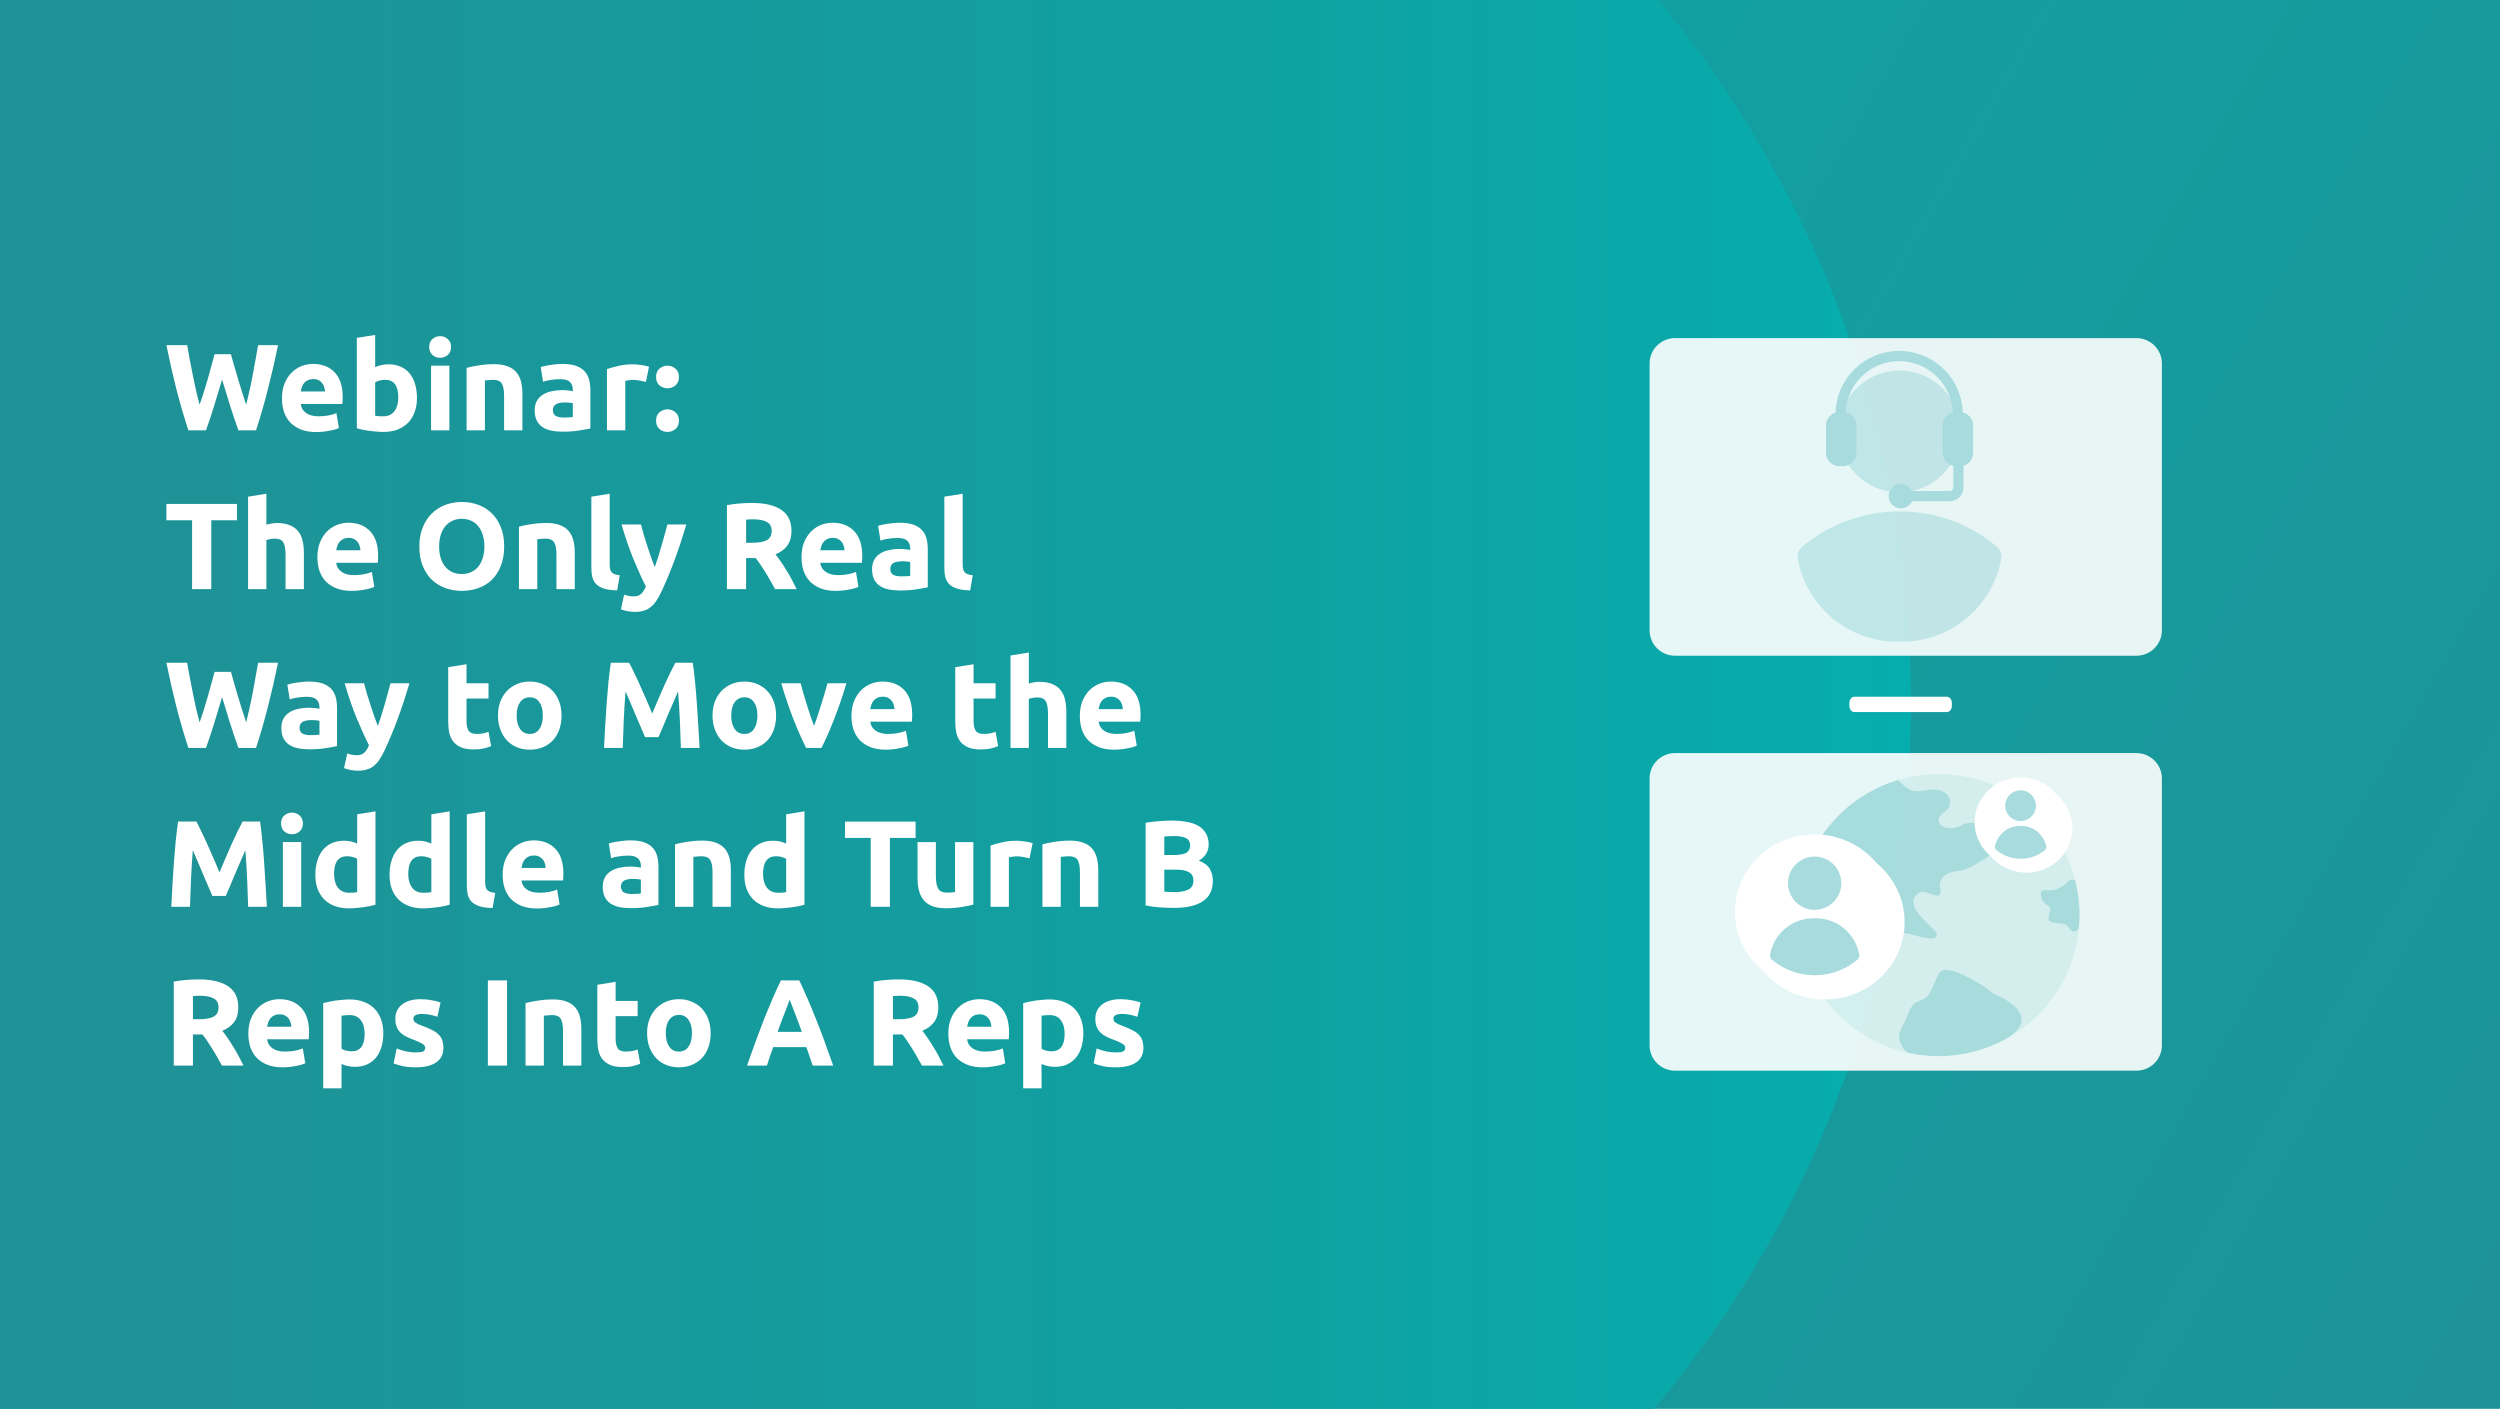 <svg fill="none" height="275" viewBox="0 0 488 275" width="488" xmlns="http://www.w3.org/2000/svg" xmlns:xlink="http://www.w3.org/1999/xlink"><filter id="a" color-interpolation-filters="sRGB" filterUnits="userSpaceOnUse" height="70.22" width="71.1" x="320.68" y="144.88"><feFlood flood-opacity="0" result="BackgroundImageFix"/><feColorMatrix in="SourceAlpha" result="hardAlpha" type="matrix" values="0 0 0 0 0 0 0 0 0 0 0 0 0 0 0 0 0 0 127 0"/><feOffset dx="2" dy="2"/><feGaussianBlur stdDeviation="10"/><feColorMatrix type="matrix" values="0 0 0 0 0 0 0 0 0 0.427 0 0 0 0 0.78 0 0 0 0.2 0"/><feBlend in2="BackgroundImageFix" mode="normal" result="effect1_dropShadow_331_31742"/><feBlend in="SourceGraphic" in2="effect1_dropShadow_331_31742" mode="normal" result="shape"/></filter><filter id="b" color-interpolation-filters="sRGB" filterUnits="userSpaceOnUse" height="40.5" width="41.02" x="375.05" y="141.39"><feFlood flood-opacity="0" result="BackgroundImageFix"/><feColorMatrix in="SourceAlpha" result="hardAlpha" type="matrix" values="0 0 0 0 0 0 0 0 0 0 0 0 0 0 0 0 0 0 127 0"/><feOffset dx="1.15" dy="1.15"/><feGaussianBlur stdDeviation="5.77"/><feColorMatrix type="matrix" values="0 0 0 0 0 0 0 0 0 0.427 0 0 0 0 0.78 0 0 0 0.2 0"/><feBlend in2="BackgroundImageFix" mode="normal" result="effect1_dropShadow_331_31742"/><feBlend in="SourceGraphic" in2="effect1_dropShadow_331_31742" mode="normal" result="shape"/></filter><linearGradient id="c" gradientUnits="userSpaceOnUse" x1="-11.941" x2="496.369" y1="-10.22" y2="283.25"><stop offset=".01" stop-color="#06adad"/><stop offset=".97" stop-color="#1d9397"/></linearGradient><linearGradient id="d" gradientUnits="userSpaceOnUse" x1="-66.81" x2="373.13" y1="137" y2="137"><stop offset=".24" stop-color="#1d9397"/><stop offset=".7" stop-color="#10a1a2"/><stop offset="1" stop-color="#06adad"/></linearGradient><clipPath id="e"><path d="m0 0h488v275h-488z"/></clipPath><path d="m0 0h488v275h-488z" fill="#fff"/><g clip-path="url(#e)"><path d="m0 0h488v275h-488z" fill="#fff"/><path d="m-6.081 287.5v-300h500v300z" fill="url(#c)"/><path d="m158 352c118.741 0 215-96.259 215-215 0-118.741-96.259-215-215-215-118.741 0-215 96.259-215 215 0 118.741 96.259 215 215 215z" fill="url(#d)"/><path d="m417.019 147h-90.038c-2.751 0-4.981 2.212-4.981 4.941v52.118c0 2.729 2.23 4.941 4.981 4.941h90.038c2.751 0 4.981-2.212 4.981-4.941v-52.118c0-2.729-2.23-4.941-4.981-4.941z" fill="#fff" opacity=".9"/><path d="m378.39 206.16c15.205 0 27.53-12.326 27.53-27.53s-12.325-27.53-27.53-27.53c-15.204 0-27.53 12.326-27.53 27.53s12.326 27.53 27.53 27.53z" fill="#22a4a9" opacity=".1"/><path d="m383.61 160.78c-.52.18-.98.49-1.5.68-1.18.44-3.86.23-3.69-1.55.1-1.12 1.75-1.49 2.09-2.5.25-.73.11-1.58-.37-2.19-.65-.84-1.8-1.13-2.86-1.1-1.5.05-2.79.64-4.27.16-.26-.09-2.05-1.4-2.5-2.03-6.27 1.87-11.6 5.91-15.13 11.25 2.75-1.38 5.27 1.18 3.94 4.43-.28.69-.73 1.31-.93 2.02-.93 3.21 2.84 3.46 4.76 4.13.88.31 1.71.87 2.16 1.69.47.86.47 1.9.77 2.84.96 3.05 4.02 3.12 6.68 3.7.9.2 5.86 1.84 5.26-.02-.12-.39-.42-.7-.7-.99-1.15-1.2-5.74-4.76-2.95-6.85 1.17-1.38 4.21 1.71 4.41-.37.05-.47-.12-.94-.12-1.41 0-.9.66-1.7 1.46-2.12 1.07-.57 2.26-.44 3.37-.81 1.32-.44 2.58-1.3 3.77-2.01.38-.23.77-.47 1.1-.76l-2.36-6.24c-.79-.15-1.58-.21-2.39.07z" fill="#22a4a9" opacity=".25"/><path d="m389.12 193.97c-1.34-1.11-2.82-2.06-4.35-2.88-.97-.52-5.35-2.9-6.3-1.08-.71 1.35-1.54 4.23-2.88 4.96-.51.28-1.1.41-1.59.73-1.19.76-1.52 2.3-2.11 3.58-.38.82-.9 1.59-1.12 2.46-.3 1.2.61 3.14 1.74 3.78 1.89.41 3.86.64 5.87.64 4.61 0 8.94-1.15 12.76-3.15 8.86-4.88-2.02-9.04-2.02-9.04z" fill="#22a4a9" opacity=".25"/><path d="m403.55 172.19c-1.05 1.02-2.22 1.75-3.76 1.6-.44-.04-.96-.12-1.25.21-.18.21-.2.51-.17.78.07.61.37 1.14.79 1.57.31.32.88.47 1.04.92.1.29-.1.65-.16.94-.09.4-.32 1.24.02 1.58.11.11.27.15.42.19.49.12.98.21 1.47.28.41.06.91.02 1.29.21.55.28.72 1.07 1.3 1.29.47.18 1.01-.13 1.26-.58.08-.84.13-1.69.13-2.55 0-2.32-.32-4.55-.86-6.7-.39-.32-.9-.33-1.51.26z" fill="#22a4a9" opacity=".25"/><path d="m369.78 177.99c0 8.35-6.96 15.11-15.55 15.11s-15.55-6.77-15.55-15.11 6.96-15.11 15.55-15.11 15.55 6.77 15.55 15.11z" fill="#fff"/><g filter="url(#a)"><path d="m369.78 177.99c0 8.35-6.96 15.11-15.55 15.11s-15.55-6.77-15.55-15.11 6.96-15.11 15.55-15.11 15.55 6.77 15.55 15.11z" fill="#fff"/></g><g fill="#22a4a9" opacity=".4"><path d="m354.22 177.6c2.872 0 5.2-2.328 5.2-5.2s-2.328-5.2-5.2-5.2-5.2 2.328-5.2 5.2 2.328 5.2 5.2 5.2z"/><path d="m362.54 187.35c.3-.26.45-.65.38-1.04-.73-4.02-4.25-7.07-8.49-7.07h-.42c-4.23 0-7.75 3.05-8.49 7.07-.07.39.08.79.38 1.04 2.23 1.88 5.14 3.02 8.32 3.02s6.09-1.14 8.32-3.02z"/></g><path d="m403.38 160.49c0 4.81-4.02 8.71-8.97 8.71s-8.97-3.9-8.97-8.71 4.01-8.71 8.97-8.71 8.97 3.9 8.97 8.71z" fill="#fff"/><g filter="url(#b)"><path d="m403.38 160.49c0 4.81-4.02 8.71-8.97 8.71s-8.97-3.9-8.97-8.71 4.01-8.71 8.97-8.71 8.97 3.9 8.97 8.71z" fill="#fff"/></g><g fill="#22a4a9" opacity=".4"><path d="m394.41 160.27c1.657 0 3-1.343 3-3s-1.343-3-3-3-3 1.343-3 3 1.343 3 3 3z"/><path d="m399.21 165.89c.18-.15.26-.38.22-.6-.42-2.32-2.45-4.08-4.89-4.08h-.24c-2.44 0-4.47 1.76-4.89 4.08-.04.23.04.45.22.6 1.29 1.08 2.96 1.74 4.8 1.74s3.51-.66 4.8-1.74z"/></g><path d="m417.019 66h-90.038c-2.751 0-4.981 2.212-4.981 4.941v52.118c0 2.729 2.23 4.941 4.981 4.941h90.038c2.751 0 4.981-2.212 4.981-4.941v-52.118c0-2.729-2.23-4.941-4.981-4.941z" fill="#fff" opacity=".9"/><g fill="#22a4a9" opacity=".2"><path d="m370.78 96.11c6.567 0 11.89-5.323 11.89-11.89 0-6.567-5.323-11.89-11.89-11.89s-11.89 5.323-11.89 11.89c0 6.567 5.323 11.89 11.89 11.89z"/><path d="m389.78 106.72c.69.58 1.03 1.49.87 2.38-1.68 9.18-9.72 16.15-19.38 16.15h-.96c-9.67 0-17.71-6.96-19.38-16.15-.16-.89.17-1.8.87-2.38 5.09-4.29 11.74-6.9 19-6.9s13.91 2.6 19 6.9z"/></g><g stroke-miterlimit="10" stroke-width="2"><path d="m382.28 90.25v4.85c0 .99-.75 1.74-1.74 1.74h-8.08" stroke="#fff"/><path d="m371.06 98.23c.773 0 1.4-.627 1.4-1.4s-.627-1.4-1.4-1.4-1.4.627-1.4 1.4.627 1.4 1.4 1.4z" fill="#fff" stroke="#fff"/><path d="m359.79 90h-.75c-.87 0-1.62-.75-1.62-1.62v-5.34c0-.87.75-1.62 1.62-1.62h.75c.87 0 1.62.75 1.62 1.62v5.34c0 .87-.75 1.62-1.62 1.62z" fill="#fff" stroke="#fff"/><path d="m382.53 90h-.75c-.87 0-1.62-.75-1.62-1.62v-5.34c0-.87.75-1.62 1.62-1.62h.75c.87 0 1.62.75 1.62 1.62v5.34c0 .87-.62 1.62-1.62 1.62z" fill="#fff" stroke="#fff"/><path d="m359.29 80.93c0-6.34 5.1-11.43 11.43-11.43s11.43 5.1 11.43 11.43" stroke="#fff"/><g opacity=".4" stroke="#22a4a9"><path d="m382.28 90.25v4.85c0 .99-.75 1.74-1.74 1.74h-8.08"/><g fill="#22a4a9"><path d="m371.06 98.23c.773 0 1.4-.627 1.4-1.4s-.627-1.4-1.4-1.4-1.4.627-1.4 1.4.627 1.4 1.4 1.4z"/><path d="m359.79 90h-.75c-.87 0-1.62-.75-1.62-1.62v-5.34c0-.87.75-1.62 1.62-1.62h.75c.87 0 1.62.75 1.62 1.62v5.34c0 .87-.75 1.62-1.62 1.62z"/><path d="m382.53 90h-.75c-.87 0-1.62-.75-1.62-1.62v-5.34c0-.87.75-1.62 1.62-1.62h.75c.87 0 1.62.75 1.62 1.62v5.34c0 .87-.62 1.62-1.62 1.62z"/></g><path d="m359.29 80.93c0-6.34 5.1-11.43 11.43-11.43s11.43 5.1 11.43 11.43"/></g></g><path d="m361 137.189v.622c0 .657.444 1.189.992 1.189h18.017c.547 0 .991-.532.991-1.189v-.622c0-.657-.444-1.189-.991-1.189h-18.017c-.548 0-.992.532-.992 1.189z" fill="#fff"/><path d="m45.08 69.144c.192.656.4 1.4.624 2.232.24.816.488 1.664.744 2.544.272.88.544 1.76.816 2.64s.536 1.696.792 2.448c.208-.816.416-1.704.624-2.664.224-.96.432-1.952.624-2.976s.376-2.04.552-3.048c.192-1.024.368-2.008.528-2.952h3.888c-.56 2.784-1.208 5.608-1.944 8.472-.72 2.864-1.504 5.584-2.352 8.16h-3.432c-.56-1.536-1.104-3.144-1.632-4.824-.528-1.696-1.048-3.392-1.56-5.088-.512 1.696-1.024 3.392-1.536 5.088-.512 1.68-1.048 3.288-1.608 4.824h-3.432c-.848-2.576-1.64-5.296-2.376-8.16-.72-2.864-1.36-5.688-1.92-8.472h4.056c.16.944.336 1.928.528 2.952.192 1.008.392 2.024.6 3.048s.416 2.016.624 2.976c.224.96.448 1.848.672 2.664.288-.784.568-1.616.84-2.496s.536-1.76.792-2.64.488-1.728.696-2.544c.224-.816.424-1.544.6-2.184zm9.961 8.64c0-1.12.168-2.096.504-2.928.352-.848.808-1.552 1.368-2.112s1.2-.984 1.92-1.272c.736-.288 1.488-.432 2.256-.432 1.792 0 3.208.552 4.248 1.656 1.04 1.088 1.56 2.696 1.56 4.824 0 .208-.008.44-.024.696-.016.24-.032.456-.048.648h-8.112c.08.736.424 1.32 1.032 1.752s1.424.648 2.448.648c.656 0 1.296-.056 1.92-.168.64-.128 1.16-.28 1.56-.456l.48 2.904c-.192.096-.448.192-.768.288s-.68.176-1.08.24c-.384.08-.8.144-1.248.192s-.896.072-1.344.072c-1.136 0-2.128-.168-2.976-.504-.832-.336-1.528-.792-2.088-1.368-.544-.592-.952-1.288-1.224-2.088-.256-.8-.384-1.664-.384-2.592zm8.4-1.368c-.016-.304-.072-.6-.168-.888-.08-.288-.216-.544-.408-.768-.176-.224-.408-.408-.696-.552-.272-.144-.616-.216-1.032-.216-.4 0-.744.072-1.032.216-.288.128-.528.304-.72.528s-.344.488-.456.792c-.096.288-.168.584-.216.888zm14.304 1.176c0-2.304-.848-3.456-2.544-3.456-.368 0-.736.048-1.104.144-.352.096-.64.216-.864.36v6.504c.176.032.4.064.672.096.272.016.568.024.888.024.976 0 1.712-.336 2.208-1.008s.744-1.56.744-2.664zm3.648.096c0 1.008-.152 1.92-.456 2.736-.288.816-.712 1.512-1.272 2.088s-1.248 1.024-2.064 1.344c-.816.304-1.744.456-2.784.456-.432 0-.888-.024-1.368-.072-.464-.032-.928-.08-1.392-.144-.448-.064-.88-.136-1.296-.216-.416-.096-.784-.192-1.104-.288v-17.64l3.576-.576v6.288c.4-.176.816-.312 1.248-.408s.896-.144 1.392-.144c.896 0 1.688.16 2.376.48.688.304 1.264.744 1.728 1.32s.816 1.272 1.056 2.088c.24.8.36 1.696.36 2.688zm6.324 6.312h-3.576v-12.624h3.576zm.336-16.272c0 .656-.216 1.176-.648 1.56-.416.368-.912.552-1.488.552s-1.08-.184-1.512-.552c-.416-.384-.624-.904-.624-1.56s.208-1.168.624-1.536c.432-.384.936-.576 1.512-.576s1.072.192 1.488.576c.432.368.648.88.648 1.536zm3.026 4.08c.608-.176 1.392-.336 2.352-.48.96-.16 1.968-.24 3.024-.24 1.072 0 1.96.144 2.664.432.72.272 1.288.664 1.704 1.176s.712 1.12.888 1.824.264 1.488.264 2.352v7.128h-3.576v-6.696c0-1.152-.152-1.968-.456-2.448s-.872-.72-1.704-.72c-.256 0-.528.016-.816.048-.288.016-.544.04-.768.072v9.744h-3.576zm18.957 9.696c.352 0 .688-.008 1.008-.024s.576-.04.768-.072v-2.712c-.144-.032-.36-.064-.648-.096s-.552-.048-.792-.048c-.336 0-.656.024-.96.072-.288.032-.544.104-.768.216s-.4.264-.528.456-.192.432-.192.72c0 .56.184.952.552 1.176.384.208.904.312 1.56.312zm-.288-10.464c1.056 0 1.936.12 2.64.36s1.264.584 1.68 1.032c.432.448.736.992.912 1.632s.264 1.352.264 2.136v7.44c-.512.112-1.224.24-2.136.384-.912.16-2.016.24-3.312.24-.816 0-1.56-.072-2.232-.216-.656-.144-1.224-.376-1.704-.696-.48-.336-.848-.768-1.104-1.296s-.384-1.176-.384-1.944c0-.736.144-1.36.432-1.872.304-.512.704-.92 1.2-1.224s1.064-.52 1.704-.648c.64-.144 1.304-.216 1.992-.216.464 0 .872.024 1.224.072.368.032.664.08.888.144v-.336c0-.608-.184-1.096-.552-1.464s-1.008-.552-1.92-.552c-.608 0-1.208.048-1.8.144-.592.08-1.104.2-1.536.36l-.456-2.88c.208-.064.464-.128.768-.192.32-.08.664-.144 1.032-.192.368-.064.752-.112 1.152-.144.416-.048.832-.072 1.248-.072zm16.338 3.504c-.32-.08-.696-.16-1.128-.24-.432-.096-.896-.144-1.392-.144-.224 0-.496.024-.816.072-.304.032-.536.072-.696.12v9.648h-3.576v-11.952c.64-.224 1.392-.432 2.256-.624.88-.208 1.856-.312 2.928-.312.192 0 .424.016.696.048.272.016.544.048.816.096.272.032.544.08.816.144.272.048.504.112.696.192zm6.443-.96c0 .72-.232 1.272-.696 1.656-.448.368-.96.552-1.536.552s-1.096-.184-1.56-.552c-.448-.384-.672-.936-.672-1.656s.224-1.264.672-1.632c.464-.384.984-.576 1.56-.576s1.088.192 1.536.576c.464.368.696.912.696 1.632zm0 8.52c0 .72-.232 1.272-.696 1.656-.448.368-.96.552-1.536.552s-1.096-.184-1.56-.552c-.448-.384-.672-.936-.672-1.656s.224-1.264.672-1.632c.464-.384.984-.576 1.56-.576s1.088.192 1.536.576c.464.368.696.912.696 1.632zm-86.272 16.264v3.192h-5.016v13.44h-3.744v-13.44h-5.016v-3.192zm2.166 16.632v-18.048l3.576-.576v6.048c.24-.08.544-.152.912-.216.384-.08.752-.12 1.104-.12 1.024 0 1.872.144 2.544.432.688.272 1.232.664 1.632 1.176.416.512.704 1.12.864 1.824.176.704.264 1.488.264 2.352v7.128h-3.576v-6.696c0-1.152-.152-1.968-.456-2.448-.288-.48-.832-.72-1.632-.72-.32 0-.624.032-.912.096-.272.048-.52.104-.744.168v9.6zm13.533-6.216c0-1.12.168-2.096.504-2.928.352-.848.808-1.552 1.368-2.112s1.2-.984 1.92-1.272c.736-.288 1.488-.432 2.256-.432 1.792 0 3.208.552 4.248 1.656 1.04 1.088 1.56 2.696 1.56 4.824 0 .208-.008.44-.024.696-.016.24-.032.456-.048.648h-8.112c.08.736.424 1.32 1.032 1.752s1.424.648 2.448.648c.656 0 1.296-.056 1.92-.168.64-.128 1.16-.28 1.56-.456l.48 2.904c-.192.096-.448.192-.768.288s-.68.176-1.08.24c-.384.08-.8.144-1.248.192s-.896.072-1.344.072c-1.136 0-2.128-.168-2.976-.504-.832-.336-1.528-.792-2.088-1.368-.544-.592-.952-1.288-1.224-2.088-.256-.8-.384-1.664-.384-2.592zm8.4-1.368c-.016-.304-.072-.6-.168-.888-.08-.288-.216-.544-.408-.768-.176-.224-.408-.408-.696-.552-.272-.144-.616-.216-1.032-.216-.4 0-.744.072-1.032.216-.288.128-.528.304-.72.528s-.344.488-.456.792c-.096.288-.168.584-.216.888zm15.365-.744c0 .816.096 1.552.288 2.208.208.656.496 1.224.864 1.704.384.464.848.824 1.392 1.08s1.168.384 1.872.384c.688 0 1.304-.128 1.848-.384.56-.256 1.024-.616 1.392-1.08.384-.48.672-1.048.864-1.704.208-.656.312-1.392.312-2.208s-.104-1.552-.312-2.208c-.192-.672-.48-1.24-.864-1.704-.368-.48-.832-.848-1.392-1.104-.544-.256-1.16-.384-1.848-.384-.704 0-1.328.136-1.872.408-.544.256-1.008.624-1.392 1.104-.368.464-.656 1.032-.864 1.704-.192.656-.288 1.384-.288 2.184zm12.696 0c0 1.424-.216 2.68-.648 3.768-.416 1.072-.992 1.976-1.728 2.712-.736.72-1.616 1.264-2.64 1.632-1.008.368-2.096.552-3.264.552-1.136 0-2.208-.184-3.216-.552s-1.888-.912-2.64-1.632c-.752-.736-1.344-1.64-1.776-2.712-.432-1.088-.648-2.344-.648-3.768s.224-2.672.672-3.744c.448-1.088 1.048-2 1.8-2.736.768-.736 1.648-1.288 2.64-1.656 1.008-.368 2.064-.552 3.168-.552 1.136 0 2.208.184 3.216.552s1.888.92 2.64 1.656 1.344 1.648 1.776 2.736c.432 1.072.648 2.32.648 3.744zm2.881-3.864c.608-.176 1.392-.336 2.352-.48.96-.16 1.968-.24 3.024-.24 1.072 0 1.96.144 2.664.432.72.272 1.288.664 1.704 1.176s.712 1.12.888 1.824.264 1.488.264 2.352v7.128h-3.576v-6.696c0-1.152-.152-1.968-.456-2.448s-.872-.72-1.704-.72c-.256 0-.528.016-.816.048-.288.016-.544.04-.768.072v9.744h-3.576zm19.173 12.432c-1.04-.016-1.888-.128-2.544-.336-.64-.208-1.152-.496-1.536-.864-.368-.384-.624-.84-.768-1.368-.128-.544-.192-1.152-.192-1.824v-13.896l3.576-.576v13.752c0 .32.024.608.072.864s.136.472.264.648c.144.176.344.32.6.432s.6.184 1.032.216zm13.504-12.864c-.72 2.432-1.472 4.712-2.256 6.84s-1.64 4.192-2.568 6.192c-.336.72-.672 1.328-1.008 1.824-.336.512-.704.928-1.104 1.248-.4.336-.856.576-1.368.72-.496.16-1.08.24-1.752.24-.56 0-1.08-.056-1.56-.168-.464-.096-.848-.208-1.152-.336l.624-2.856c.368.128.696.216.984.264s.592.072.912.072c.64 0 1.128-.176 1.464-.528.352-.336.648-.808.888-1.416-.816-1.6-1.632-3.392-2.448-5.376-.816-2-1.584-4.24-2.304-6.72h3.792c.16.624.344 1.304.552 2.04.224.72.456 1.456.696 2.208.24.736.48 1.456.72 2.16.256.704.496 1.344.72 1.92.208-.576.424-1.216.648-1.92s.44-1.424.648-2.16c.224-.752.432-1.488.624-2.208.208-.736.392-1.416.552-2.04zm12.795-4.2c2.496 0 4.408.448 5.736 1.344 1.328.88 1.992 2.256 1.992 4.128 0 1.168-.272 2.12-.816 2.856-.528.72-1.296 1.288-2.304 1.704.336.416.688.896 1.056 1.44.368.528.728 1.088 1.08 1.68.368.576.72 1.184 1.056 1.824.336.624.648 1.24.936 1.848h-4.2c-.304-.544-.616-1.096-.936-1.656-.304-.56-.624-1.104-.96-1.632-.32-.528-.64-1.024-.96-1.488-.32-.48-.64-.912-.96-1.296h-1.848v6.072h-3.744v-16.392c.816-.16 1.656-.272 2.52-.336.88-.064 1.664-.096 2.352-.096zm.216 3.192c-.272 0-.52.008-.744.024-.208.016-.408.032-.6.048v4.512h1.056c1.408 0 2.416-.176 3.024-.528s.912-.952.912-1.8c0-.816-.312-1.392-.936-1.728-.608-.352-1.512-.528-2.712-.528zm9.47 7.416c0-1.12.168-2.096.504-2.928.352-.848.808-1.552 1.368-2.112s1.2-.984 1.92-1.272c.736-.288 1.488-.432 2.256-.432 1.792 0 3.208.552 4.248 1.656 1.04 1.088 1.56 2.696 1.56 4.824 0 .208-.008.44-.024.696-.016.24-.032.456-.048.648h-8.112c.08.736.424 1.32 1.032 1.752s1.424.648 2.448.648c.656 0 1.296-.056 1.92-.168.64-.128 1.16-.28 1.56-.456l.48 2.904c-.192.096-.448.192-.768.288s-.68.176-1.08.24c-.384.08-.8.144-1.248.192s-.896.072-1.344.072c-1.136 0-2.128-.168-2.976-.504-.832-.336-1.528-.792-2.088-1.368-.544-.592-.952-1.288-1.224-2.088-.256-.8-.384-1.664-.384-2.592zm8.4-1.368c-.016-.304-.072-.6-.168-.888-.08-.288-.216-.544-.408-.768-.176-.224-.408-.408-.696-.552-.272-.144-.616-.216-1.032-.216-.4 0-.744.072-1.032.216-.288.128-.528.304-.72.528s-.344.488-.456.792c-.096.288-.168.584-.216.888zm11.04 5.088c.352 0 .688-.008 1.008-.024s.576-.04.768-.072v-2.712c-.144-.032-.36-.064-.648-.096s-.552-.048-.792-.048c-.336 0-.656.024-.96.072-.288.032-.544.104-.768.216s-.4.264-.528.456-.192.432-.192.72c0 .56.184.952.552 1.176.384.208.904.312 1.56.312zm-.288-10.464c1.056 0 1.936.12 2.64.36s1.264.584 1.68 1.032c.432.448.736.992.912 1.632s.264 1.352.264 2.136v7.44c-.512.112-1.224.24-2.136.384-.912.16-2.016.24-3.312.24-.816 0-1.56-.072-2.232-.216-.656-.144-1.224-.376-1.704-.696-.48-.336-.848-.768-1.104-1.296s-.384-1.176-.384-1.944c0-.736.144-1.36.432-1.872.304-.512.704-.92 1.2-1.224s1.064-.52 1.704-.648c.64-.144 1.304-.216 1.992-.216.464 0 .872.024 1.224.072.368.032.664.08.888.144v-.336c0-.608-.184-1.096-.552-1.464s-1.008-.552-1.92-.552c-.608 0-1.208.048-1.8.144-.592.08-1.104.2-1.536.36l-.456-2.88c.208-.064.464-.128.768-.192.32-.08.664-.144 1.032-.192.368-.064.752-.112 1.152-.144.416-.048.832-.072 1.248-.072zm13.769 13.2c-1.04-.016-1.888-.128-2.544-.336-.64-.208-1.152-.496-1.536-.864-.368-.384-.624-.84-.768-1.368-.128-.544-.192-1.152-.192-1.824v-13.896l3.576-.576v13.752c0 .32.024.608.072.864s.136.472.264.648c.144.176.344.32.6.432s.6.184 1.032.216zm-144.296 15.904c.192.656.4 1.4.624 2.232.24.816.488 1.664.744 2.544.272.88.544 1.76.816 2.64s.536 1.696.792 2.448c.208-.816.416-1.704.624-2.664.224-.96.432-1.952.624-2.976s.376-2.04.552-3.048c.192-1.024.368-2.008.528-2.952h3.888c-.56 2.784-1.208 5.608-1.944 8.472-.72 2.864-1.504 5.584-2.352 8.16h-3.432c-.56-1.536-1.104-3.144-1.632-4.824-.528-1.696-1.048-3.392-1.56-5.088-.512 1.696-1.024 3.392-1.536 5.088-.512 1.68-1.048 3.288-1.608 4.824h-3.432c-.848-2.576-1.64-5.296-2.376-8.16-.72-2.864-1.36-5.688-1.92-8.472h4.056c.16.944.336 1.928.528 2.952.192 1.008.392 2.024.6 3.048s.416 2.016.624 2.976c.224.96.448 1.848.672 2.664.288-.784.568-1.616.84-2.496s.536-1.76.792-2.64.488-1.728.696-2.544c.224-.816.424-1.544.6-2.184zm15.502 12.36c.352 0 .688-.008 1.008-.024s.576-.04.768-.072v-2.712c-.144-.032-.36-.064-.648-.096s-.552-.048-.792-.048c-.336 0-.656.024-.96.072-.288.032-.544.104-.768.216s-.4.264-.528.456-.192.432-.192.72c0 .56.184.952.552 1.176.384.208.904.312 1.56.312zm-.288-10.464c1.056 0 1.936.12 2.64.36s1.264.584 1.68 1.032c.432.448.736.992.912 1.632s.264 1.352.264 2.136v7.44c-.512.112-1.224.24-2.136.384-.912.16-2.016.24-3.312.24-.816 0-1.56-.072-2.232-.216-.656-.144-1.224-.376-1.704-.696-.48-.336-.848-.768-1.104-1.296s-.384-1.176-.384-1.944c0-.736.144-1.36.432-1.872.304-.512.704-.92 1.2-1.224s1.064-.52 1.704-.648c.64-.144 1.304-.216 1.992-.216.464 0 .872.024 1.224.072.368.032.664.08.888.144v-.336c0-.608-.184-1.096-.552-1.464s-1.008-.552-1.92-.552c-.608 0-1.208.048-1.8.144-.592.08-1.104.2-1.536.36l-.456-2.88c.208-.064.464-.128.768-.192.32-.08.664-.144 1.032-.192.368-.064.752-.112 1.152-.144.416-.048.832-.072 1.248-.072zm19.633.336c-.72 2.432-1.472 4.712-2.256 6.84s-1.64 4.192-2.568 6.192c-.336.72-.672 1.328-1.008 1.824-.336.512-.704.928-1.104 1.248-.4.336-.856.576-1.368.72-.496.16-1.08.24-1.752.24-.56 0-1.08-.056-1.56-.168-.464-.096-.848-.208-1.152-.336l.624-2.856c.368.128.696.216.984.264s.592.072.912.072c.64 0 1.128-.176 1.464-.528.352-.336.648-.808.888-1.416-.816-1.6-1.632-3.392-2.448-5.376-.816-2-1.584-4.24-2.304-6.72h3.792c.16.624.344 1.304.552 2.04.224.72.456 1.456.696 2.208.24.736.48 1.456.72 2.16.256.704.496 1.344.72 1.92.208-.576.424-1.216.648-1.92s.44-1.424.648-2.16c.224-.752.432-1.488.624-2.208.208-.736.392-1.416.552-2.04zm7.563-3.144 3.576-.576v3.72h4.296v2.976h-4.296v4.44c0 .752.128 1.352.384 1.8.272.448.808.672 1.608.672.384 0 .776-.032 1.176-.096.416-.08.792-.184 1.128-.312l.504 2.784c-.432.176-.912.328-1.44.456s-1.176.192-1.944.192c-.976 0-1.784-.128-2.424-.384-.64-.272-1.152-.64-1.536-1.104-.384-.48-.656-1.056-.816-1.728-.144-.672-.216-1.416-.216-2.232zm22.123 9.432c0 .992-.144 1.904-.432 2.736-.288.816-.704 1.52-1.248 2.112-.544.576-1.2 1.024-1.968 1.344-.752.32-1.6.48-2.544.48-.928 0-1.776-.16-2.544-.48-.752-.32-1.4-.768-1.944-1.344-.544-.592-.968-1.296-1.272-2.112-.304-.832-.456-1.744-.456-2.736s.152-1.896.456-2.712c.32-.816.752-1.512 1.296-2.088.56-.576 1.216-1.024 1.968-1.344.768-.32 1.6-.48 2.496-.48.912 0 1.744.16 2.496.48.768.32 1.424.768 1.968 1.344s.968 1.272 1.272 2.088.456 1.72.456 2.712zm-3.648 0c0-1.104-.224-1.968-.672-2.592-.432-.64-1.056-.96-1.872-.96s-1.448.32-1.896.96c-.448.624-.672 1.488-.672 2.592s.224 1.984.672 2.64c.448.64 1.08.96 1.896.96s1.44-.32 1.872-.96c.448-.656.672-1.536.672-2.64zm16.84-10.296c.288.528.616 1.184.984 1.968.384.768.776 1.608 1.176 2.52.416.896.824 1.816 1.224 2.76s.776 1.832 1.128 2.664c.352-.832.728-1.72 1.128-2.664s.8-1.864 1.2-2.76c.416-.912.808-1.752 1.176-2.52.384-.784.72-1.44 1.008-1.968h3.408c.16 1.104.304 2.344.432 3.72.144 1.36.264 2.784.36 4.272.112 1.472.208 2.952.288 4.44.096 1.488.176 2.888.24 4.2h-3.648c-.048-1.616-.112-3.376-.192-5.28s-.2-3.824-.36-5.76c-.288.672-.608 1.416-.96 2.232s-.704 1.632-1.056 2.448c-.336.816-.664 1.6-.984 2.352-.32.736-.592 1.368-.816 1.896h-2.616c-.224-.528-.496-1.16-.816-1.896-.32-.752-.656-1.536-1.008-2.352-.336-.816-.68-1.632-1.032-2.448s-.672-1.56-.96-2.232c-.16 1.936-.28 3.856-.36 5.76s-.144 3.664-.192 5.28h-3.648c.064-1.312.136-2.712.216-4.2.096-1.488.192-2.968.288-4.44.112-1.488.232-2.912.36-4.272.144-1.376.296-2.616.456-3.72zm28.691 10.296c0 .992-.144 1.904-.432 2.736-.288.816-.704 1.52-1.248 2.112-.544.576-1.2 1.024-1.968 1.344-.752.32-1.6.48-2.544.48-.928 0-1.776-.16-2.544-.48-.752-.32-1.4-.768-1.944-1.344-.544-.592-.968-1.296-1.272-2.112-.304-.832-.456-1.744-.456-2.736s.152-1.896.456-2.712c.32-.816.752-1.512 1.296-2.088.56-.576 1.216-1.024 1.968-1.344.768-.32 1.6-.48 2.496-.48.912 0 1.744.16 2.496.48.768.32 1.424.768 1.968 1.344s.968 1.272 1.272 2.088.456 1.72.456 2.712zm-3.648 0c0-1.104-.224-1.968-.672-2.592-.432-.64-1.056-.96-1.872-.96s-1.448.32-1.896.96c-.448.624-.672 1.488-.672 2.592s.224 1.984.672 2.64c.448.64 1.08.96 1.896.96s1.44-.32 1.872-.96c.448-.656.672-1.536.672-2.64zm9.522 6.336c-.816-1.6-1.648-3.472-2.496-5.616-.832-2.144-1.624-4.48-2.376-7.008h3.792c.16.624.344 1.304.552 2.04.224.72.448 1.456.672 2.208.24.736.472 1.456.696 2.16.24.704.472 1.344.696 1.92.208-.576.432-1.216.672-1.92s.472-1.424.696-2.16c.24-.752.464-1.488.672-2.208.224-.736.416-1.416.576-2.04h3.696c-.752 2.528-1.552 4.864-2.4 7.008-.832 2.144-1.656 4.016-2.472 5.616zm8.835-6.216c0-1.12.168-2.096.504-2.928.352-.848.808-1.552 1.368-2.112s1.2-.984 1.92-1.272c.736-.288 1.488-.432 2.256-.432 1.792 0 3.208.552 4.248 1.656 1.04 1.088 1.56 2.696 1.56 4.824 0 .208-.008.44-.024.696-.016.24-.032.456-.048.648h-8.112c.08.736.424 1.32 1.032 1.752s1.424.648 2.448.648c.656 0 1.296-.056 1.92-.168.64-.128 1.16-.28 1.56-.456l.48 2.904c-.192.096-.448.192-.768.288s-.68.176-1.08.24c-.384.08-.8.144-1.248.192s-.896.072-1.344.072c-1.136 0-2.128-.168-2.976-.504-.832-.336-1.528-.792-2.088-1.368-.544-.592-.952-1.288-1.224-2.088-.256-.8-.384-1.664-.384-2.592zm8.4-1.368c-.016-.304-.072-.6-.168-.888-.08-.288-.216-.544-.408-.768-.176-.224-.408-.408-.696-.552-.272-.144-.616-.216-1.032-.216-.4 0-.744.072-1.032.216-.288.128-.528.304-.72.528s-.344.488-.456.792c-.096.288-.168.584-.216.888zm11.861-8.184 3.576-.576v3.72h4.296v2.976h-4.296v4.44c0 .752.128 1.352.384 1.8.272.448.808.672 1.608.672.384 0 .776-.032 1.176-.096.416-.08.792-.184 1.128-.312l.504 2.784c-.432.176-.912.328-1.44.456s-1.176.192-1.944.192c-.976 0-1.784-.128-2.424-.384-.64-.272-1.152-.64-1.536-1.104-.384-.48-.656-1.056-.816-1.728-.144-.672-.216-1.416-.216-2.232zm10.784 15.768v-18.048l3.576-.576v6.048c.24-.08.544-.152.912-.216.384-.08.752-.12 1.104-.12 1.024 0 1.872.144 2.544.432.688.272 1.232.664 1.632 1.176.416.512.704 1.12.864 1.824.176.704.264 1.488.264 2.352v7.128h-3.576v-6.696c0-1.152-.152-1.968-.456-2.448-.288-.48-.832-.72-1.632-.72-.32 0-.624.032-.912.096-.272.048-.52.104-.744.168v9.6zm13.533-6.216c0-1.12.168-2.096.504-2.928.352-.848.808-1.552 1.368-2.112s1.2-.984 1.92-1.272c.736-.288 1.488-.432 2.256-.432 1.792 0 3.208.552 4.248 1.656 1.04 1.088 1.56 2.696 1.56 4.824 0 .208-.008.44-.024.696-.016.24-.032.456-.048.648h-8.112c.08.736.424 1.32 1.032 1.752s1.424.648 2.448.648c.656 0 1.296-.056 1.92-.168.64-.128 1.16-.28 1.56-.456l.48 2.904c-.192.096-.448.192-.768.288s-.68.176-1.08.24c-.384.08-.8.144-1.248.192s-.896.072-1.344.072c-1.136 0-2.128-.168-2.976-.504-.832-.336-1.528-.792-2.088-1.368-.544-.592-.952-1.288-1.224-2.088-.256-.8-.384-1.664-.384-2.592zm8.4-1.368c-.016-.304-.072-.6-.168-.888-.08-.288-.216-.544-.408-.768-.176-.224-.408-.408-.696-.552-.272-.144-.616-.216-1.032-.216-.4 0-.744.072-1.032.216-.288.128-.528.304-.72.528s-.344.488-.456.792c-.096.288-.168.584-.216.888zm-180.847 21.952c.288.528.616 1.184.984 1.968.384.768.776 1.608 1.176 2.52.416.896.824 1.816 1.224 2.76s.776 1.832 1.128 2.664c.352-.832.728-1.72 1.128-2.664s.8-1.864 1.2-2.76c.416-.912.808-1.752 1.176-2.52.384-.784.72-1.44 1.008-1.968h3.408c.16 1.104.304 2.344.432 3.72.144 1.36.264 2.784.36 4.272.112 1.472.208 2.952.288 4.44.096 1.488.176 2.888.24 4.2h-3.648c-.048-1.616-.112-3.376-.192-5.28s-.2-3.824-.36-5.76c-.288.672-.608 1.416-.96 2.232s-.704 1.632-1.056 2.448c-.336.816-.664 1.6-.984 2.352-.32.736-.592 1.368-.816 1.896h-2.616c-.224-.528-.496-1.16-.816-1.896-.32-.752-.656-1.536-1.008-2.352-.336-.816-.68-1.632-1.032-2.448s-.672-1.56-.96-2.232c-.16 1.936-.28 3.856-.36 5.76s-.144 3.664-.192 5.28h-3.648c.064-1.312.136-2.712.216-4.2.096-1.488.192-2.968.288-4.44.112-1.488.232-2.912.36-4.272.144-1.376.296-2.616.456-3.72zm20.459 16.632h-3.576v-12.624h3.576zm.336-16.272c0 .656-.216 1.176-.648 1.56-.416.368-.912.552-1.488.552s-1.08-.184-1.512-.552c-.416-.384-.624-.904-.624-1.56s.208-1.168.624-1.536c.432-.384.936-.576 1.512-.576s1.072.192 1.488.576c.432.368.648.88.648 1.536zm6.074 9.864c0 1.104.248 1.992.744 2.664s1.232 1.008 2.208 1.008c.32 0 .616-.008.888-.024.272-.032.496-.064.672-.096v-6.504c-.224-.144-.52-.264-.888-.36-.352-.096-.712-.144-1.08-.144-1.696 0-2.544 1.152-2.544 3.456zm8.088 6c-.32.096-.688.192-1.104.288-.416.08-.856.152-1.32.216-.448.064-.912.112-1.392.144-.464.048-.912.072-1.344.072-1.04 0-1.968-.152-2.784-.456s-1.504-.736-2.064-1.296c-.56-.576-.992-1.264-1.296-2.064-.288-.816-.432-1.728-.432-2.736 0-1.024.128-1.944.384-2.76.256-.832.624-1.536 1.104-2.112s1.064-1.016 1.752-1.32c.704-.304 1.504-.456 2.4-.456.496 0 .936.048 1.32.144.4.096.8.232 1.2.408v-5.712l3.576-.576zm6.396-6c0 1.104.248 1.992.744 2.664s1.232 1.008 2.208 1.008c.32 0 .616-.008.888-.024.272-.032.496-.064.672-.096v-6.504c-.224-.144-.52-.264-.888-.36-.352-.096-.712-.144-1.08-.144-1.696 0-2.544 1.152-2.544 3.456zm8.088 6c-.32.096-.688.192-1.104.288-.416.08-.856.152-1.32.216-.448.064-.912.112-1.392.144-.464.048-.912.072-1.344.072-1.04 0-1.968-.152-2.784-.456s-1.504-.736-2.064-1.296c-.56-.576-.992-1.264-1.296-2.064-.288-.816-.432-1.728-.432-2.736 0-1.024.128-1.944.384-2.76.256-.832.624-1.536 1.104-2.112s1.064-1.016 1.752-1.32c.704-.304 1.504-.456 2.4-.456.496 0 .936.048 1.32.144.4.096.8.232 1.2.408v-5.712l3.576-.576zm8.388.648c-1.04-.016-1.888-.128-2.544-.336-.64-.208-1.152-.496-1.536-.864-.368-.384-.624-.84-.768-1.368-.128-.544-.192-1.152-.192-1.824v-13.896l3.576-.576v13.752c0 .32.024.608.072.864s.136.472.264.648c.144.176.344.32.6.432s.6.184 1.032.216zm1.954-6.456c0-1.12.168-2.096.504-2.928.352-.848.808-1.552 1.368-2.112.56-.56 1.2-.984 1.92-1.272.736-.288 1.488-.432 2.256-.432 1.792 0 3.208.552 4.248 1.656 1.04 1.088 1.56 2.696 1.56 4.824 0 .208-.008.44-.024.696-.016.24-.032.456-.048.648h-8.112c.08.736.424 1.32 1.032 1.752s1.424.648 2.448.648c.656 0 1.296-.056 1.92-.168.64-.128 1.16-.28 1.56-.456l.48 2.904c-.192.096-.448.192-.768.288s-.68.176-1.08.24c-.384.08-.8.144-1.248.192s-.896.072-1.344.072c-1.136 0-2.128-.168-2.976-.504-.832-.336-1.528-.792-2.088-1.368-.544-.592-.952-1.288-1.224-2.088-.256-.8-.384-1.664-.384-2.592zm8.4-1.368c-.016-.304-.072-.6-.168-.888-.08-.288-.216-.544-.408-.768-.176-.224-.408-.408-.696-.552-.272-.144-.616-.216-1.032-.216-.4 0-.744.072-1.032.216-.288.128-.528.304-.72.528s-.344.488-.456.792c-.096.288-.168.584-.216.888zm16.805 5.088c.352 0 .688-.008 1.008-.024s.576-.04.768-.072v-2.712c-.144-.032-.36-.064-.648-.096s-.552-.048-.792-.048c-.336 0-.656.024-.96.072-.288.032-.544.104-.768.216s-.4.264-.528.456-.192.432-.192.72c0 .56.184.952.552 1.176.384.208.904.312 1.56.312zm-.288-10.464c1.056 0 1.936.12 2.64.36s1.264.584 1.68 1.032c.432.448.736.992.912 1.632s.264 1.352.264 2.136v7.44c-.512.112-1.224.24-2.136.384-.912.16-2.016.24-3.312.24-.816 0-1.56-.072-2.232-.216-.656-.144-1.224-.376-1.704-.696-.48-.336-.848-.768-1.104-1.296s-.384-1.176-.384-1.944c0-.736.144-1.36.432-1.872.304-.512.704-.92 1.2-1.224s1.064-.52 1.704-.648c.64-.144 1.304-.216 1.992-.216.464 0 .872.024 1.224.072.368.032.664.08.888.144v-.336c0-.608-.184-1.096-.552-1.464s-1.008-.552-1.92-.552c-.608 0-1.208.048-1.8.144-.592.08-1.104.2-1.536.36l-.456-2.88c.208-.064.464-.128.768-.192.32-.08.664-.144 1.032-.192.368-.064.752-.112 1.152-.144.416-.048.832-.072 1.248-.072zm8.73.768c.608-.176 1.392-.336 2.352-.48.96-.16 1.968-.24 3.024-.24 1.072 0 1.96.144 2.664.432.72.272 1.288.664 1.704 1.176s.712 1.12.888 1.824.264 1.488.264 2.352v7.128h-3.576v-6.696c0-1.152-.152-1.968-.456-2.448s-.872-.72-1.704-.72c-.256 0-.528.016-.816.048-.288.016-.544.04-.768.072v9.744h-3.576zm17.181 5.784c0 1.104.248 1.992.744 2.664s1.232 1.008 2.208 1.008c.32 0 .616-.008.888-.024.272-.032.496-.064.672-.096v-6.504c-.224-.144-.52-.264-.888-.36-.352-.096-.712-.144-1.08-.144-1.696 0-2.544 1.152-2.544 3.456zm8.088 6c-.32.096-.688.192-1.104.288-.416.08-.856.152-1.32.216-.448.064-.912.112-1.392.144-.464.048-.912.072-1.344.072-1.04 0-1.968-.152-2.784-.456s-1.504-.736-2.064-1.296c-.56-.576-.992-1.264-1.296-2.064-.288-.816-.432-1.728-.432-2.736 0-1.024.128-1.944.384-2.76.256-.832.624-1.536 1.104-2.112s1.064-1.016 1.752-1.32c.704-.304 1.504-.456 2.4-.456.496 0 .936.048 1.32.144.4.096.8.232 1.2.408v-5.712l3.576-.576zm21.69-16.224v3.192h-5.016v13.44h-3.744v-13.44h-5.016v-3.192zm11.278 16.2c-.608.176-1.392.336-2.352.48-.96.16-1.968.24-3.024.24-1.072 0-1.968-.144-2.688-.432-.704-.288-1.264-.688-1.68-1.2-.416-.528-.712-1.152-.888-1.872s-.264-1.512-.264-2.376v-7.032h3.576v6.6c0 1.152.152 1.984.456 2.496s.872.768 1.704.768c.256 0 .528-.008.816-.024.288-.032.544-.064.768-.096v-9.744h3.576zm10.965-9.024c-.32-.08-.696-.16-1.128-.24-.432-.096-.896-.144-1.392-.144-.224 0-.496.024-.816.072-.304.032-.536.072-.696.12v9.648h-3.576v-11.952c.64-.224 1.392-.432 2.256-.624.88-.208 1.856-.312 2.928-.312.192 0 .424.016.696.048.272.016.544.048.816.096.272.032.544.08.816.144.272.048.504.112.696.192zm2.517-2.736c.608-.176 1.392-.336 2.352-.48.96-.16 1.968-.24 3.024-.24 1.072 0 1.96.144 2.664.432.72.272 1.288.664 1.704 1.176s.712 1.12.888 1.824.264 1.488.264 2.352v7.128h-3.576v-6.696c0-1.152-.152-1.968-.456-2.448s-.872-.72-1.704-.72c-.256 0-.528.016-.816.048-.288.016-.544.04-.768.072v9.744h-3.576zm25.682 12.408c-.912 0-1.824-.032-2.736-.096-.896-.048-1.832-.176-2.808-.384v-16.128c.768-.144 1.608-.248 2.52-.312.912-.08 1.76-.12 2.544-.12 1.056 0 2.024.08 2.904.24.896.144 1.664.4 2.304.768s1.136.856 1.488 1.464c.368.592.552 1.328.552 2.208 0 1.328-.64 2.376-1.92 3.144 1.056.4 1.776.944 2.16 1.632s.576 1.464.576 2.328c0 1.744-.64 3.056-1.92 3.936-1.264.88-3.152 1.32-5.664 1.32zm-1.896-7.464v4.296c.272.032.568.056.888.072s.672.024 1.056.024c1.12 0 2.024-.16 2.712-.48s1.032-.912 1.032-1.776c0-.768-.288-1.312-.864-1.632-.576-.336-1.4-.504-2.472-.504zm0-2.856h1.824c1.152 0 1.976-.144 2.472-.432.496-.304.744-.784.744-1.44 0-.672-.256-1.144-.768-1.416s-1.264-.408-2.256-.408c-.32 0-.664.008-1.032.024-.368 0-.696.016-.984.048zm-188.479 24.28c2.496 0 4.408.448 5.736 1.344 1.328.88 1.992 2.256 1.992 4.128 0 1.168-.272 2.12-.816 2.856-.528.72-1.296 1.288-2.304 1.704.336.416.688.896 1.056 1.44.368.528.728 1.088 1.08 1.68.368.576.72 1.184 1.056 1.824.336.624.648 1.24.936 1.848h-4.2c-.304-.544-.616-1.096-.936-1.656-.304-.56-.624-1.104-.96-1.632-.32-.528-.64-1.024-.96-1.488-.32-.48-.64-.912-.96-1.296h-1.848v6.072h-3.744v-16.392c.816-.16 1.656-.272 2.52-.336.88-.064 1.664-.096 2.352-.096zm.216 3.192c-.272 0-.52.008-.744.024-.208.016-.408.032-.6.048v4.512h1.056c1.408 0 2.416-.176 3.024-.528s.912-.952.912-1.8c0-.816-.312-1.392-.936-1.728-.608-.352-1.512-.528-2.712-.528zm9.47 7.416c0-1.12.168-2.096.504-2.928.352-.848.808-1.552 1.368-2.112s1.2-.984 1.92-1.272c.736-.288 1.488-.432 2.256-.432 1.792 0 3.208.552 4.248 1.656 1.04 1.088 1.56 2.696 1.56 4.824 0 .208-.008.44-.024.696-.016.24-.032.456-.048.648h-8.112c.08.736.424 1.32 1.032 1.752s1.424.648 2.448.648c.656 0 1.296-.056 1.92-.168.64-.128 1.16-.28 1.56-.456l.48 2.904c-.192.096-.448.192-.768.288s-.68.176-1.08.24c-.384.08-.8.144-1.248.192s-.896.072-1.344.072c-1.136 0-2.128-.168-2.976-.504-.832-.336-1.528-.792-2.088-1.368-.544-.592-.952-1.288-1.224-2.088-.256-.8-.384-1.664-.384-2.592zm8.4-1.368c-.016-.304-.072-.6-.168-.888-.08-.288-.216-.544-.408-.768-.176-.224-.408-.408-.696-.552-.272-.144-.616-.216-1.032-.216-.4 0-.744.072-1.032.216-.288.128-.528.304-.72.528s-.344.488-.456.792c-.096.288-.168.584-.216.888zm14.304 1.368c0-1.104-.248-1.984-.744-2.64-.496-.672-1.232-1.008-2.208-1.008-.32 0-.616.016-.888.048-.272.016-.496.04-.672.072v6.456c.224.144.512.264.864.36.368.096.736.144 1.104.144 1.696 0 2.544-1.144 2.544-3.432zm3.648-.096c0 .976-.12 1.864-.36 2.664s-.592 1.488-1.056 2.064-1.04 1.024-1.728 1.344-1.48.48-2.376.48c-.496 0-.96-.048-1.392-.144s-.848-.232-1.248-.408v4.752h-3.576v-16.632c.32-.096.688-.184 1.104-.264.416-.096.848-.176 1.296-.24.464-.064.928-.112 1.392-.144.48-.048.936-.072 1.368-.072 1.04 0 1.968.16 2.784.48.816.304 1.504.744 2.064 1.32.56.56.984 1.248 1.272 2.064.304.816.456 1.728.456 2.736zm6.372 3.744c.656 0 1.12-.064 1.392-.192s.408-.376.408-.744c0-.288-.176-.536-.528-.744-.352-.224-.888-.472-1.608-.744-.56-.208-1.072-.424-1.536-.648-.448-.224-.832-.488-1.152-.792-.32-.32-.568-.696-.744-1.128s-.264-.952-.264-1.56c0-1.184.44-2.12 1.32-2.808s2.088-1.032 3.624-1.032c.768 0 1.504.072 2.208.216.704.128 1.264.272 1.68.432l-.624 2.784c-.416-.144-.872-.272-1.368-.384-.48-.112-1.024-.168-1.632-.168-1.12 0-1.68.312-1.68.936 0 .144.024.272.072.384s.144.224.288.336c.144.096.336.208.576.336.256.112.576.24.96.384.784.288 1.432.576 1.944.864.512.272.912.576 1.2.912.304.32.512.68.624 1.08.128.4.192.864.192 1.392 0 1.248-.472 2.192-1.416 2.832-.928.64-2.248.96-3.96.96-1.12 0-2.056-.096-2.808-.288-.736-.192-1.248-.352-1.536-.48l.6-2.904c.608.24 1.232.432 1.872.576.64.128 1.272.192 1.896.192zm14.03-14.064h3.744v16.632h-3.744zm7.354 4.44c.608-.176 1.392-.336 2.352-.48.96-.16 1.968-.24 3.024-.24 1.072 0 1.96.144 2.664.432.72.272 1.288.664 1.704 1.176s.712 1.12.888 1.824.264 1.488.264 2.352v7.128h-3.576v-6.696c0-1.152-.152-1.968-.456-2.448s-.872-.72-1.704-.72c-.256 0-.528.016-.816.048-.288.016-.544.04-.768.072v9.744h-3.576zm14.013-3.576 3.576-.576v3.72h4.296v2.976h-4.296v4.44c0 .752.128 1.352.384 1.8.272.448.808.672 1.608.672.384 0 .776-.032 1.176-.096.416-.08.792-.184 1.128-.312l.504 2.784c-.432.176-.912.328-1.44.456s-1.176.192-1.944.192c-.976 0-1.784-.128-2.424-.384-.64-.272-1.152-.64-1.536-1.104-.384-.48-.656-1.056-.816-1.728-.144-.672-.216-1.416-.216-2.232zm22.123 9.432c0 .992-.144 1.904-.432 2.736-.288.816-.704 1.52-1.248 2.112-.544.576-1.2 1.024-1.968 1.344-.752.32-1.6.48-2.544.48-.928 0-1.776-.16-2.544-.48-.752-.32-1.4-.768-1.944-1.344-.544-.592-.968-1.296-1.272-2.112-.304-.832-.456-1.744-.456-2.736s.152-1.896.456-2.712c.32-.816.752-1.512 1.296-2.088.56-.576 1.216-1.024 1.968-1.344.768-.32 1.6-.48 2.496-.48.912 0 1.744.16 2.496.48.768.32 1.424.768 1.968 1.344s.968 1.272 1.272 2.088.456 1.72.456 2.712zm-3.648 0c0-1.104-.224-1.968-.672-2.592-.432-.64-1.056-.96-1.872-.96s-1.448.32-1.896.96c-.448.624-.672 1.488-.672 2.592s.224 1.984.672 2.64c.448.64 1.08.96 1.896.96s1.44-.32 1.872-.96c.448-.656.672-1.536.672-2.64zm23.56 6.336c-.176-.576-.376-1.168-.6-1.776-.208-.608-.416-1.216-.624-1.824h-6.48c-.208.608-.424 1.216-.648 1.824-.208.608-.4 1.2-.576 1.776h-3.888c.624-1.792 1.216-3.448 1.776-4.968s1.104-2.952 1.632-4.296c.544-1.344 1.072-2.616 1.584-3.816.528-1.216 1.072-2.4 1.632-3.552h3.576c.544 1.152 1.08 2.336 1.608 3.552.528 1.2 1.056 2.472 1.584 3.816.544 1.344 1.096 2.776 1.656 4.296s1.152 3.176 1.776 4.968zm-4.488-12.864c-.08.24-.2.568-.36.984s-.344.896-.552 1.44-.44 1.144-.696 1.8c-.24.656-.488 1.344-.744 2.064h4.728c-.256-.72-.504-1.408-.744-2.064s-.472-1.256-.696-1.8c-.208-.544-.392-1.024-.552-1.44s-.288-.744-.384-.984zm21.287-3.96c2.496 0 4.408.448 5.736 1.344 1.328.88 1.992 2.256 1.992 4.128 0 1.168-.272 2.12-.816 2.856-.528.72-1.296 1.288-2.304 1.704.336.416.688.896 1.056 1.44.368.528.728 1.088 1.08 1.68.368.576.72 1.184 1.056 1.824.336.624.648 1.24.936 1.848h-4.2c-.304-.544-.616-1.096-.936-1.656-.304-.56-.624-1.104-.96-1.632-.32-.528-.64-1.024-.96-1.488-.32-.48-.64-.912-.96-1.296h-1.848v6.072h-3.744v-16.392c.816-.16 1.656-.272 2.52-.336.88-.064 1.664-.096 2.352-.096zm.216 3.192c-.272 0-.52.008-.744.024-.208.016-.408.032-.6.048v4.512h1.056c1.408 0 2.416-.176 3.024-.528s.912-.952.912-1.8c0-.816-.312-1.392-.936-1.728-.608-.352-1.512-.528-2.712-.528zm9.47 7.416c0-1.12.168-2.096.504-2.928.352-.848.808-1.552 1.368-2.112s1.2-.984 1.92-1.272c.736-.288 1.488-.432 2.256-.432 1.792 0 3.208.552 4.248 1.656 1.04 1.088 1.56 2.696 1.56 4.824 0 .208-.008.44-.024.696-.016.24-.032.456-.048.648h-8.112c.08.736.424 1.32 1.032 1.752s1.424.648 2.448.648c.656 0 1.296-.056 1.92-.168.64-.128 1.16-.28 1.56-.456l.48 2.904c-.192.096-.448.192-.768.288s-.68.176-1.08.24c-.384.08-.8.144-1.248.192s-.896.072-1.344.072c-1.136 0-2.128-.168-2.976-.504-.832-.336-1.528-.792-2.088-1.368-.544-.592-.952-1.288-1.224-2.088-.256-.8-.384-1.664-.384-2.592zm8.4-1.368c-.016-.304-.072-.6-.168-.888-.08-.288-.216-.544-.408-.768-.176-.224-.408-.408-.696-.552-.272-.144-.616-.216-1.032-.216-.4 0-.744.072-1.032.216-.288.128-.528.304-.72.528s-.344.488-.456.792c-.096.288-.168.584-.216.888zm14.304 1.368c0-1.104-.248-1.984-.744-2.64-.496-.672-1.232-1.008-2.208-1.008-.32 0-.616.016-.888.048-.272.016-.496.04-.672.072v6.456c.224.144.512.264.864.36.368.096.736.144 1.104.144 1.696 0 2.544-1.144 2.544-3.432zm3.648-.096c0 .976-.12 1.864-.36 2.664s-.592 1.488-1.056 2.064-1.04 1.024-1.728 1.344-1.48.48-2.376.48c-.496 0-.96-.048-1.392-.144s-.848-.232-1.248-.408v4.752h-3.576v-16.632c.32-.096.688-.184 1.104-.264.416-.096.848-.176 1.296-.24.464-.064.928-.112 1.392-.144.48-.048.936-.072 1.368-.072 1.04 0 1.968.16 2.784.48.816.304 1.504.744 2.064 1.32.56.56.984 1.248 1.272 2.064.304.816.456 1.728.456 2.736zm6.372 3.744c.656 0 1.12-.064 1.392-.192s.408-.376.408-.744c0-.288-.176-.536-.528-.744-.352-.224-.888-.472-1.608-.744-.56-.208-1.072-.424-1.536-.648-.448-.224-.832-.488-1.152-.792-.32-.32-.568-.696-.744-1.128s-.264-.952-.264-1.56c0-1.184.44-2.12 1.32-2.808s2.088-1.032 3.624-1.032c.768 0 1.504.072 2.208.216.704.128 1.264.272 1.68.432l-.624 2.784c-.416-.144-.872-.272-1.368-.384-.48-.112-1.024-.168-1.632-.168-1.12 0-1.68.312-1.68.936 0 .144.024.272.072.384s.144.224.288.336c.144.096.336.208.576.336.256.112.576.24.96.384.784.288 1.432.576 1.944.864.512.272.912.576 1.2.912.304.32.512.68.624 1.08.128.4.192.864.192 1.392 0 1.248-.472 2.192-1.416 2.832-.928.64-2.248.96-3.96.96-1.12 0-2.056-.096-2.808-.288-.736-.192-1.248-.352-1.536-.48l.6-2.904c.608.24 1.232.432 1.872.576.64.128 1.272.192 1.896.192z" fill="#fff"/></g></svg>